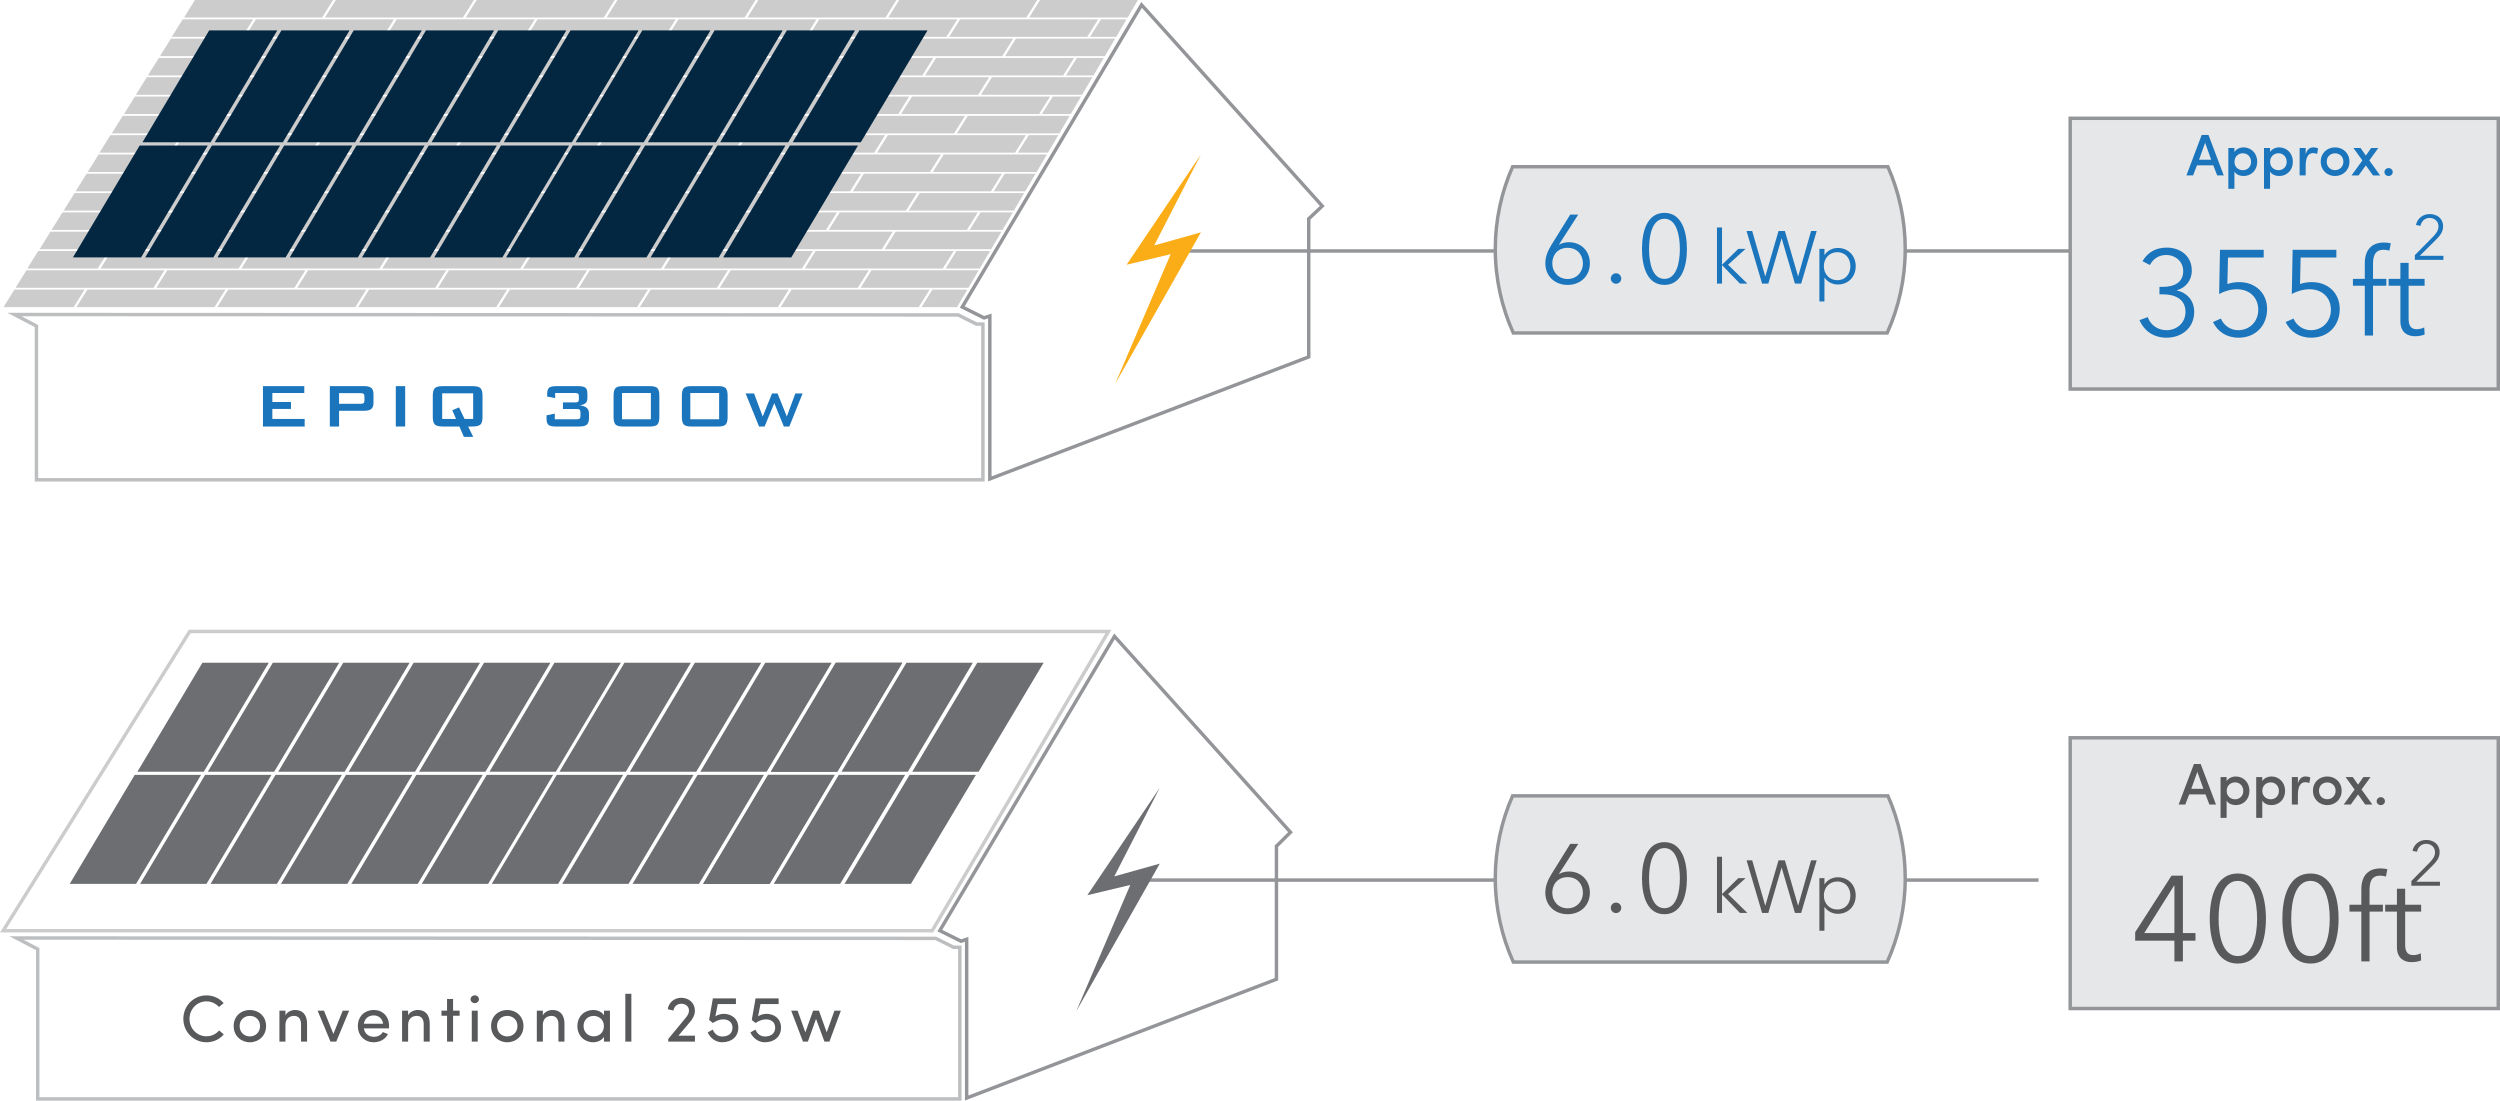 <!-- Generator: Adobe Illustrator 21.1.0, SVG Export Plug-In  -->
<svg version="1.1"
	 xmlns="http://www.w3.org/2000/svg" xmlns:xlink="http://www.w3.org/1999/xlink" xmlns:a="http://ns.adobe.com/AdobeSVGViewerExtensions/3.0/"
	 x="0px" y="0px" width="722.704px" height="318.188px" viewBox="0 0 722.704 318.188"
	 style="enable-background:new 0 0 722.704 318.188;" xml:space="preserve">
<style type="text/css">
	.st0{fill:#E6E7E8;stroke:#939598;stroke-miterlimit:10;}
	.st1{fill:#CCCCCC;}
	.st2{fill:#BCBEC0;}
	.st3{fill:#939598;}
	.st4{fill:#032741;}
	.st5{fill:#6D6E71;}
	.st6{fill:none;stroke:#CCCCCC;stroke-miterlimit:10;}
	.st7{fill:#1B75BC;}
	.st8{fill:#FBAD18;}
	.st9{fill:#58595B;}
</style>
<defs>
</defs>
<line class="st0" x1="339.346" y1="72.553" x2="598.454" y2="72.553"/>
<path class="st0" d="M432.26,72.002c0,8.64,1.874,16.845,5.212,24.254h108.082c3.338-7.409,5.212-15.614,5.212-24.254
	c0-8.461-1.795-16.507-5.005-23.795H437.265C434.055,55.495,432.26,63.541,432.26,72.002z"/>
<g>
	<g>
		<g>
			<polygon class="st1" points="150.67,44.648 147.507,49.721 187.425,49.721 190.588,44.648 			"/>
		</g>
		<g>
			<polygon class="st1" points="191.385,44.648 188.222,49.721 228.14,49.721 231.304,44.648 			"/>
		</g>
		<g>
			<polygon class="st1" points="105.994,49.721 109.158,44.648 69.24,44.648 66.076,49.721 			"/>
		</g>
		<g>
			<polygon class="st1" points="146.709,49.721 149.873,44.648 109.955,44.648 106.791,49.721 			"/>
		</g>
		<g>
			<polygon class="st1" points="272.816,44.648 269.653,49.721 299.662,49.721 302.651,44.648 			"/>
		</g>
		<g>
			<polygon class="st1" points="232.101,44.648 228.937,49.721 268.855,49.721 272.019,44.648 			"/>
		</g>
		<g>
			<polygon class="st1" points="68.442,44.648 28.524,44.648 25.361,49.721 65.279,49.721 			"/>
		</g>
		<g>
			<polygon class="st1" points="139.749,60.883 142.913,55.81 102.994,55.81 99.831,60.883 			"/>
		</g>
		<g>
			<polygon class="st1" points="143.71,55.81 140.546,60.883 180.464,60.883 183.628,55.81 			"/>
		</g>
		<g>
			<polygon class="st1" points="61.482,55.81 21.564,55.81 18.4,60.883 58.318,60.883 			"/>
		</g>
		<g>
			<polygon class="st1" points="99.034,60.883 102.197,55.81 62.279,55.81 59.116,60.883 			"/>
		</g>
		<g>
			<polygon class="st1" points="225.14,55.81 221.977,60.883 261.895,60.883 265.059,55.81 			"/>
		</g>
		<g>
			<polygon class="st1" points="184.425,55.81 181.261,60.883 221.18,60.883 224.343,55.81 			"/>
		</g>
		<g>
			<polygon class="st1" points="265.856,55.81 262.692,60.883 293.086,60.883 296.075,55.81 			"/>
		</g>
		<g>
			<polygon class="st1" points="92.073,72.045 95.237,66.972 55.319,66.972 52.155,72.045 			"/>
		</g>
		<g>
			<polygon class="st1" points="132.789,72.045 135.952,66.972 96.034,66.972 92.87,72.045 			"/>
		</g>
		<g>
			<polygon class="st1" points="173.504,72.045 176.667,66.972 136.749,66.972 133.586,72.045 			"/>
		</g>
		<g>
			<polygon class="st1" points="54.522,66.972 14.604,66.972 11.44,72.045 51.358,72.045 			"/>
		</g>
		<g>
			<polygon class="st1" points="218.18,66.972 215.016,72.045 254.935,72.045 258.098,66.972 			"/>
		</g>
		<g>
			<polygon class="st1" points="177.465,66.972 174.301,72.045 214.219,72.045 217.383,66.972 			"/>
		</g>
		<g>
			<polygon class="st1" points="258.895,66.972 255.732,72.045 286.511,72.045 289.499,66.972 			"/>
		</g>
		<g>
			<polygon class="st1" points="47.561,78.134 7.643,78.134 4.48,83.207 44.398,83.207 			"/>
		</g>
		<g>
			<polygon class="st1" points="169.707,78.134 129.789,78.134 126.626,83.207 166.544,83.207 			"/>
		</g>
		<g>
			<polygon class="st1" points="251.138,78.134 211.22,78.134 208.056,83.207 247.974,83.207 			"/>
		</g>
		<g>
			<polygon class="st1" points="210.423,78.134 170.504,78.134 167.341,83.207 207.259,83.207 			"/>
		</g>
		<g>
			<polygon class="st1" points="251.935,78.134 248.772,83.207 279.935,83.207 282.924,78.134 			"/>
		</g>
		<g>
			<polygon class="st1" points="128.992,78.134 89.074,78.134 85.91,83.207 125.828,83.207 			"/>
		</g>
		<g>
			<polygon class="st1" points="85.113,83.207 88.277,78.134 48.359,78.134 45.195,83.207 			"/>
		</g>
		<g>
			<polygon class="st1" points="157.63,33.486 154.467,38.559 194.385,38.559 197.548,33.486 			"/>
		</g>
		<g>
			<polygon class="st1" points="112.954,38.559 116.118,33.486 76.2,33.486 73.036,38.559 			"/>
		</g>
		<g>
			<polygon class="st1" points="279.776,33.486 276.613,38.559 306.238,38.559 309.226,33.486 			"/>
		</g>
		<g>
			<polygon class="st1" points="75.403,33.486 35.484,33.486 32.321,38.559 72.239,38.559 			"/>
		</g>
		<g>
			<polygon class="st1" points="153.67,38.559 156.833,33.486 116.915,33.486 113.752,38.559 			"/>
		</g>
		<g>
			<polygon class="st1" points="198.346,33.486 195.182,38.559 235.1,38.559 238.264,33.486 			"/>
		</g>
		<g>
			<polygon class="st1" points="239.061,33.486 235.897,38.559 275.816,38.559 278.979,33.486 			"/>
		</g>
		<g>
			<polygon class="st1" points="127.672,16.235 167.59,16.235 170.754,11.162 130.836,11.162 			"/>
		</g>
		<g>
			<polygon class="st1" points="171.551,11.162 168.388,16.235 208.306,16.235 211.469,11.162 			"/>
		</g>
		<g>
			<polygon class="st1" points="293.697,11.162 290.534,16.235 319.389,16.235 322.378,11.162 			"/>
		</g>
		<g>
			<polygon class="st1" points="126.875,16.235 130.039,11.162 90.121,11.162 86.957,16.235 			"/>
		</g>
		<g>
			<polygon class="st1" points="89.323,11.162 49.405,11.162 46.242,16.235 86.16,16.235 			"/>
		</g>
		<g>
			<polygon class="st1" points="212.266,11.162 209.103,16.235 249.021,16.235 252.185,11.162 			"/>
		</g>
		<g>
			<polygon class="st1" points="252.982,11.162 249.818,16.235 289.736,16.235 292.9,11.162 			"/>
		</g>
		<g>
			<polygon class="st1" points="255.981,5.073 259.145,0 219.227,0 216.063,5.073 			"/>
		</g>
		<g>
			<polygon class="st1" points="133.835,5.073 136.999,0 97.081,0 93.917,5.073 			"/>
		</g>
		<g>
			<polygon class="st1" points="296.697,5.073 299.86,0 259.942,0 256.778,5.073 			"/>
		</g>
		<g>
			<polygon class="st1" points="174.551,5.073 177.714,0 137.796,0 134.632,5.073 			"/>
		</g>
		<g>
			<polygon class="st1" points="300.657,0 297.494,5.073 325.964,5.073 328.953,0 			"/>
		</g>
		<g>
			<polygon class="st1" points="215.266,5.073 218.429,0 178.511,0 175.348,5.073 			"/>
		</g>
		<g>
			<polygon class="st1" points="96.284,0 56.365,0 53.202,5.073 93.12,5.073 			"/>
		</g>
		<g>
			<polygon class="st1" points="164.591,22.324 161.427,27.397 201.345,27.397 204.509,22.324 			"/>
		</g>
		<g>
			<polygon class="st1" points="246.021,22.324 242.858,27.397 282.776,27.397 285.94,22.324 			"/>
		</g>
		<g>
			<polygon class="st1" points="205.306,22.324 202.142,27.397 242.061,27.397 245.224,22.324 			"/>
		</g>
		<g>
			<polygon class="st1" points="286.737,22.324 283.573,27.397 312.813,27.397 315.802,22.324 			"/>
		</g>
		<g>
			<polygon class="st1" points="119.915,27.397 123.078,22.324 83.16,22.324 79.997,27.397 			"/>
		</g>
		<g>
			<polygon class="st1" points="82.363,22.324 42.445,22.324 39.281,27.397 79.199,27.397 			"/>
		</g>
		<g>
			<polygon class="st1" points="160.63,27.397 163.794,22.324 123.875,22.324 120.712,27.397 			"/>
		</g>
		<g>
			<polygon class="st1" points="289.47,50.485 289.63,50.229 249.712,50.229 249.552,50.485 246.548,55.302 286.467,55.302 			"/>
		</g>
		<g>
			<polygon class="st1" points="248.755,50.485 248.915,50.229 208.997,50.229 208.837,50.485 205.833,55.302 245.751,55.302 			"/>
		</g>
		<g>
			<polygon class="st1" points="86.691,50.485 83.687,55.302 123.605,55.302 126.609,50.485 126.769,50.229 86.851,50.229 			"/>
		</g>
		<g>
			<polygon class="st1" points="45.338,50.229 25.025,50.229 21.862,55.302 42.175,55.302 			"/>
		</g>
		<g>
			<polygon class="st1" points="290.427,50.229 290.268,50.485 287.264,55.302 296.374,55.302 299.363,50.229 			"/>
		</g>
		<g>
			<polygon class="st1" points="45.976,50.485 42.972,55.302 82.89,55.302 85.894,50.485 86.054,50.229 46.135,50.229 			"/>
		</g>
		<g>
			<polygon class="st1" points="208.04,50.485 208.199,50.229 168.281,50.229 168.122,50.485 165.118,55.302 205.036,55.302 			"/>
		</g>
		<g>
			<polygon class="st1" points="167.484,50.229 127.566,50.229 127.406,50.485 124.402,55.302 164.321,55.302 167.324,50.485 			"/>
		</g>
		<g>
			<polygon class="st1" points="160.524,61.391 120.606,61.391 120.446,61.647 117.442,66.464 157.36,66.464 160.364,61.647 			"/>
		</g>
		<g>
			<polygon class="st1" points="39.015,61.647 36.012,66.464 75.93,66.464 78.933,61.647 79.093,61.391 39.175,61.391 			"/>
		</g>
		<g>
			<polygon class="st1" points="241.795,61.647 241.954,61.391 202.036,61.391 201.876,61.647 198.873,66.464 238.791,66.464 			"/>
		</g>
		<g>
			<polygon class="st1" points="283.467,61.391 283.307,61.647 280.303,66.464 289.798,66.464 292.787,61.391 			"/>
		</g>
		<g>
			<polygon class="st1" points="282.51,61.647 282.67,61.391 242.752,61.391 242.592,61.647 239.588,66.464 279.506,66.464 			"/>
		</g>
		<g>
			<polygon class="st1" points="38.378,61.391 18.068,61.391 14.904,66.464 35.214,66.464 			"/>
		</g>
		<g>
			<polygon class="st1" points="79.731,61.647 76.727,66.464 116.645,66.464 119.649,61.647 119.809,61.391 79.891,61.391 			"/>
		</g>
		<g>
			<polygon class="st1" points="201.079,61.647 201.239,61.391 161.321,61.391 161.161,61.647 158.158,66.464 198.076,66.464 			"/>
		</g>
		<g>
			<polygon class="st1" points="269.546,83.715 269.386,83.971 266.383,88.788 276.647,88.788 279.636,83.715 			"/>
		</g>
		<g>
			<polygon class="st1" points="65.173,83.715 25.254,83.715 25.095,83.971 22.091,88.788 62.009,88.788 65.013,83.971 			"/>
		</g>
		<g>
			<polygon class="st1" points="4.172,83.715 1.009,88.788 21.294,88.788 24.457,83.715 			"/>
		</g>
		<g>
			<polygon class="st1" points="187.318,83.715 147.4,83.715 147.241,83.971 144.237,88.788 184.155,88.788 187.159,83.971 			"/>
		</g>
		<g>
			<polygon class="st1" points="105.888,83.715 65.97,83.715 65.81,83.971 62.806,88.788 102.724,88.788 105.728,83.971 			"/>
		</g>
		<g>
			<polygon class="st1" points="146.603,83.715 106.685,83.715 106.525,83.971 103.521,88.788 143.44,88.788 146.443,83.971 			"/>
		</g>
		<g>
			<polygon class="st1" points="228.034,83.715 188.116,83.715 187.956,83.971 184.952,88.788 224.87,88.788 227.874,83.971 			"/>
		</g>
		<g>
			<polygon class="st1" points="268.749,83.715 228.831,83.715 228.671,83.971 225.667,88.788 265.586,88.788 268.589,83.971 			"/>
		</g>
		<g>
			<polygon class="st1" points="275.55,72.809 275.71,72.553 235.791,72.553 235.631,72.809 232.628,77.626 272.546,77.626 			"/>
		</g>
		<g>
			<polygon class="st1" points="153.404,72.809 153.564,72.553 113.645,72.553 113.485,72.809 110.482,77.626 150.4,77.626 			"/>
		</g>
		<g>
			<polygon class="st1" points="234.834,72.809 234.994,72.553 195.076,72.553 194.916,72.809 191.912,77.626 231.831,77.626 			"/>
		</g>
		<g>
			<polygon class="st1" points="276.507,72.553 276.347,72.809 273.343,77.626 283.223,77.626 286.212,72.553 			"/>
		</g>
		<g>
			<polygon class="st1" points="31.418,72.553 11.053,72.553 7.889,77.626 28.254,77.626 			"/>
		</g>
		<g>
			<polygon class="st1" points="194.119,72.809 194.279,72.553 154.361,72.553 154.201,72.809 151.197,77.626 191.115,77.626 			"/>
		</g>
		<g>
			<polygon class="st1" points="32.055,72.809 29.051,77.626 68.969,77.626 71.973,72.809 72.133,72.553 32.215,72.553 			"/>
		</g>
		<g>
			<polygon class="st1" points="72.77,72.809 69.767,77.626 109.685,77.626 112.688,72.809 112.848,72.553 72.93,72.553 			"/>
		</g>
		<g>
			<polygon class="st1" points="317.312,5.837 317.472,5.581 277.553,5.581 277.393,5.837 274.39,10.654 314.308,10.654 			"/>
		</g>
		<g>
			<polygon class="st1" points="114.532,5.837 111.529,10.654 151.447,10.654 154.45,5.837 154.61,5.581 114.692,5.581 			"/>
		</g>
		<g>
			<polygon class="st1" points="276.596,5.837 276.756,5.581 236.838,5.581 236.678,5.837 233.674,10.654 273.593,10.654 			"/>
		</g>
		<g>
			<polygon class="st1" points="155.247,5.837 152.244,10.654 192.162,10.654 195.166,5.837 195.326,5.581 155.407,5.581 			"/>
		</g>
		<g>
			<polygon class="st1" points="73.817,5.837 70.813,10.654 110.731,10.654 113.735,5.837 113.895,5.581 73.977,5.581 			"/>
		</g>
		<g>
			<polygon class="st1" points="73.18,5.581 52.813,5.581 49.649,10.654 70.016,10.654 			"/>
		</g>
		<g>
			<polygon class="st1" points="195.963,5.837 192.959,10.654 232.877,10.654 235.881,5.837 236.041,5.581 196.123,5.581 			"/>
		</g>
		<g>
			<polygon class="st1" points="318.269,5.581 318.109,5.837 315.105,10.654 322.677,10.654 325.665,5.581 			"/>
		</g>
		<g>
			<polygon class="st1" points="52.936,39.323 49.932,44.14 89.85,44.14 92.854,39.323 93.014,39.067 53.096,39.067 			"/>
		</g>
		<g>
			<polygon class="st1" points="93.651,39.323 90.648,44.14 130.566,44.14 133.569,39.323 133.729,39.067 93.811,39.067 			"/>
		</g>
		<g>
			<polygon class="st1" points="52.299,39.067 31.917,39.067 28.753,44.14 49.135,44.14 			"/>
		</g>
		<g>
			<polygon class="st1" points="296.431,39.323 296.591,39.067 256.672,39.067 256.512,39.323 253.509,44.14 293.427,44.14 			"/>
		</g>
		<g>
			<polygon class="st1" points="215,39.323 215.16,39.067 175.242,39.067 175.082,39.323 172.078,44.14 211.996,44.14 			"/>
		</g>
		<g>
			<polygon class="st1" points="174.445,39.067 134.526,39.067 134.366,39.323 131.363,44.14 171.281,44.14 174.285,39.323 			"/>
		</g>
		<g>
			<polygon class="st1" points="255.715,39.323 255.875,39.067 215.957,39.067 215.797,39.323 212.793,44.14 252.712,44.14 			"/>
		</g>
		<g>
			<polygon class="st1" points="297.388,39.067 297.228,39.323 294.224,44.14 302.95,44.14 305.938,39.067 			"/>
		</g>
		<g>
			<polygon class="st1" points="311.308,16.743 311.148,16.999 308.145,21.816 316.101,21.816 319.09,16.743 			"/>
		</g>
		<g>
			<polygon class="st1" points="269.636,16.999 269.796,16.743 229.878,16.743 229.718,16.999 226.714,21.816 266.632,21.816 			"/>
		</g>
		<g>
			<polygon class="st1" points="188.365,16.743 148.447,16.743 148.287,16.999 145.283,21.816 185.202,21.816 188.205,16.999 			"/>
		</g>
		<g>
			<polygon class="st1" points="310.351,16.999 310.511,16.743 270.593,16.743 270.433,16.999 267.429,21.816 307.348,21.816 			"/>
		</g>
		<g>
			<polygon class="st1" points="66.857,16.999 63.853,21.816 103.771,21.816 106.775,16.999 106.935,16.743 67.016,16.743 			"/>
		</g>
		<g>
			<polygon class="st1" points="107.572,16.999 104.568,21.816 144.486,21.816 147.49,16.999 147.65,16.743 107.732,16.743 			"/>
		</g>
		<g>
			<polygon class="st1" points="228.921,16.999 229.08,16.743 189.162,16.743 189.003,16.999 185.999,21.816 225.917,21.816 			"/>
		</g>
		<g>
			<polygon class="st1" points="66.219,16.743 45.912,16.743 42.749,21.816 63.056,21.816 			"/>
		</g>
		<g>
			<polygon class="st1" points="303.391,28.161 303.551,27.905 263.633,27.905 263.473,28.161 260.469,32.978 300.387,32.978 			"/>
		</g>
		<g>
			<polygon class="st1" points="181.405,27.905 141.487,27.905 141.327,28.161 138.323,32.978 178.241,32.978 181.245,28.161 			"/>
		</g>
		<g>
			<polygon class="st1" points="304.348,27.905 304.188,28.161 301.185,32.978 309.525,32.978 312.514,27.905 			"/>
		</g>
		<g>
			<polygon class="st1" points="100.612,28.161 97.608,32.978 137.526,32.978 140.53,28.161 140.69,27.905 100.771,27.905 			"/>
		</g>
		<g>
			<polygon class="st1" points="59.259,27.905 39.001,27.905 35.837,32.978 56.095,32.978 			"/>
		</g>
		<g>
			<polygon class="st1" points="221.96,28.161 222.12,27.905 182.202,27.905 182.042,28.161 179.039,32.978 218.957,32.978 			"/>
		</g>
		<g>
			<polygon class="st1" points="262.676,28.161 262.836,27.905 222.917,27.905 222.757,28.161 219.754,32.978 259.672,32.978 			"/>
		</g>
		<g>
			<polygon class="st1" points="59.896,28.161 56.893,32.978 96.811,32.978 99.814,28.161 99.974,27.905 60.056,27.905 			"/>
		</g>
	</g>
	<g>
		<path class="st2" d="M6.211,91.423l270.656,0.116l5.091,2.539l0.211,0.105l0.236,0l1.238-0.002v44.024H11.032v-43.66V93.94
			l-0.537-0.28L6.211,91.423 M2.131,90.422l7.901,4.124v44.66h274.612V93.181l-2.239,0.003l-5.302-2.644L2.131,90.422L2.131,90.422z
			"/>
	</g>
	<g>
		<path class="st3" d="M330.093,2.263l51.453,57.267l-3.403,3.207l-0.314,0.296v0.432v39.366l-91.186,34.879V92.034v-1.388
			l-1.316,0.439l-0.812,0.271l-5.642-2.812L330.093,2.263 M329.928,0.583l-52.464,88.376l6.975,3.477l1.204-0.402v47.128
			l93.186-35.644V63.464l4.113-3.877L329.928,0.583L329.928,0.583z"/>
	</g>
	<polygon class="st4" points="80.153,8.793 60.464,8.793 41.178,41.131 60.867,41.131 	"/>
	<polygon class="st4" points="101.043,8.793 81.354,8.793 62.068,41.131 81.757,41.131 	"/>
	<polygon class="st4" points="121.933,8.793 102.244,8.793 82.958,41.131 102.647,41.131 	"/>
	<polygon class="st4" points="142.823,8.793 123.134,8.793 103.848,41.131 123.537,41.131 	"/>
	<polygon class="st4" points="163.713,8.793 144.025,8.793 124.738,41.131 144.427,41.131 	"/>
	<polygon class="st4" points="184.603,8.793 164.915,8.793 145.628,41.131 165.317,41.131 	"/>
	<polygon class="st4" points="205.371,8.793 185.682,8.793 166.396,41.131 186.084,41.131 	"/>
	<polygon class="st4" points="226.261,8.793 206.572,8.793 187.286,41.131 206.974,41.131 	"/>
	<polygon class="st4" points="247.151,8.793 227.462,8.793 208.176,41.131 227.864,41.131 	"/>
	<polygon class="st4" points="60.061,42.077 40.373,42.077 21.086,74.414 40.775,74.414 	"/>
	<polygon class="st4" points="80.951,42.077 61.263,42.077 41.976,74.414 61.665,74.414 	"/>
	<polygon class="st4" points="101.841,42.077 82.153,42.077 62.866,74.414 82.555,74.414 	"/>
	<polygon class="st4" points="122.732,42.077 103.043,42.077 83.756,74.414 103.445,74.414 	"/>
	<polygon class="st4" points="143.622,42.077 123.933,42.077 104.647,74.414 124.335,74.414 	"/>
	<polygon class="st4" points="164.512,42.077 144.823,42.077 125.537,74.414 145.225,74.414 	"/>
	<polygon class="st4" points="185.279,42.077 165.59,42.077 146.304,74.414 165.993,74.414 	"/>
	<polygon class="st4" points="206.169,42.077 186.48,42.077 167.194,74.414 186.883,74.414 	"/>
	<polygon class="st4" points="227.059,42.077 207.37,42.077 188.084,74.414 207.773,74.414 	"/>
	<polygon class="st4" points="268.122,8.793 248.433,8.793 229.146,41.131 248.835,41.131 	"/>
	<polygon class="st4" points="248.03,42.077 228.341,42.077 209.055,74.414 228.743,74.414 	"/>
</g>
<g>
	<g>
		<path class="st2" d="M6.783,271.656l263.605,0.113l4.955,2.472l0.211,0.105l0.236,0l1.18-0.002v42.844H11.402v-42.515v-0.606
			l-0.537-0.28L6.783,271.656 M2.704,270.654l7.698,4.019v43.515h267.57v-44.846l-2.182,0.003l-5.166-2.577L2.704,270.654
			L2.704,270.654z"/>
	</g>
	<g>
		<path class="st3" d="M322.26,184.799l50.109,55.771l-3.574,3.536l-0.297,0.293v0.417v37.91l-88.553,33.962v-44.465v-1.388
			l-1.316,0.439l-0.781,0.26l-5.463-2.723L322.26,184.799 M322.095,183.119l-51.119,86.11l6.796,3.388l1.173-0.391v45.92
			l90.553-34.729v-38.598l4.251-4.207L322.095,183.119L322.095,183.119z"/>
	</g>
	<g>
		<polygon class="st5" points="77.7,191.579 58.516,191.579 39.724,223.088 58.908,223.088 		"/>
		<polygon class="st5" points="98.054,191.579 78.871,191.579 60.079,223.088 79.263,223.088 		"/>
		<polygon class="st5" points="118.409,191.579 99.225,191.579 80.433,223.088 99.617,223.088 		"/>
		<polygon class="st5" points="138.763,191.579 119.579,191.579 100.788,223.088 119.971,223.088 		"/>
		<polygon class="st5" points="159.118,191.579 139.934,191.579 121.142,223.088 140.326,223.088 		"/>
		<polygon class="st5" points="179.472,191.579 160.288,191.579 141.496,223.088 160.68,223.088 		"/>
		<polygon class="st5" points="199.707,191.579 180.523,191.579 161.731,223.088 180.915,223.088 		"/>
		<polygon class="st5" points="220.061,191.579 200.877,191.579 182.085,223.088 201.269,223.088 		"/>
		<polygon class="st5" points="240.416,191.579 221.232,191.579 202.44,223.088 221.624,223.088 		"/>
		<polygon class="st5" points="260.77,191.579 241.586,191.579 222.794,223.088 241.978,223.088 		"/>
		<polygon class="st5" points="58.123,224.009 38.94,224.009 20.148,255.518 39.332,255.518 		"/>
		<polygon class="st5" points="78.478,224.009 59.294,224.009 40.502,255.518 59.686,255.518 		"/>
		<polygon class="st5" points="98.832,224.009 79.648,224.009 60.857,255.518 80.041,255.518 		"/>
		<polygon class="st5" points="119.187,224.009 100.003,224.009 81.211,255.518 100.395,255.518 		"/>
		<polygon class="st5" points="139.541,224.009 120.357,224.009 101.565,255.518 120.749,255.518 		"/>
		<polygon class="st5" points="159.895,224.009 140.712,224.009 121.92,255.518 141.104,255.518 		"/>
		<polygon class="st5" points="180.13,224.009 160.946,224.009 142.155,255.518 161.338,255.518 		"/>
		<polygon class="st5" points="200.485,224.009 181.301,224.009 162.509,255.518 181.693,255.518 		"/>
		<polygon class="st5" points="220.839,224.009 201.655,224.009 182.863,255.518 202.047,255.518 		"/>
		<polygon class="st5" points="241.193,224.009 222.01,224.009 203.218,255.518 222.402,255.518 		"/>
		<polygon class="st5" points="260.877,191.579 241.693,191.579 222.901,223.088 242.085,223.088 		"/>
		<polygon class="st5" points="281.231,191.579 262.048,191.579 243.256,223.088 262.44,223.088 		"/>
		<polygon class="st5" points="241.301,224.009 222.117,224.009 203.325,255.518 222.509,255.518 		"/>
		<polygon class="st5" points="261.655,224.009 242.471,224.009 223.679,255.518 242.863,255.518 		"/>
		<polygon class="st5" points="301.693,191.579 282.509,191.579 263.717,223.088 282.901,223.088 		"/>
		<polygon class="st5" points="282.117,224.009 262.933,224.009 244.141,255.518 263.325,255.518 		"/>
	</g>
	<polygon class="st6" points="0.901,269.063 269.471,269.063 320.436,182.551 54.838,182.551 	"/>
</g>
<g>
	<path class="st7" d="M497.807,76.469h0.064l4.639-4.532h2.105l-5.068,4.596l5.583,5.455h-2.147l-5.112-5.283h-0.064v5.283h-1.46
		V65.752h1.46V76.469z"/>
	<path class="st7" d="M510.289,79.862h0.043l3.801-13.079h1.847l3.801,13.079h0.043l3.716-13.079h1.632l-4.488,15.205h-1.804
		l-3.822-13.057h-0.043l-3.823,13.057h-1.804l-4.489-15.205h1.632L510.289,79.862z"/>
	<path class="st7" d="M527.413,87.142h-1.46V71.937h1.46v1.74h0.065c0.837-1.31,2.341-1.997,3.78-1.997
		c3.135,0,5.197,2.32,5.197,5.283s-2.062,5.283-5.197,5.283c-1.439,0-2.943-0.709-3.78-1.954h-0.065V87.142z M531.107,72.903
		c-2.255,0-3.865,1.761-3.865,4.059c0,2.297,1.611,4.037,3.865,4.037c2.427,0,3.801-1.804,3.801-4.037
		S533.534,72.903,531.107,72.903z"/>
</g>
<polygon class="st8" points="347.165,44.648 325.665,76.529 338.415,73.484 322.378,110.964 347.165,67.162 333.665,70.948 "/>
<rect x="598.454" y="34.194" class="st0" width="123.75" height="78.27"/>
<rect x="598.454" y="213.28" class="st0" width="123.75" height="78.27"/>
<g>
	<path class="st7" d="M639.824,47.79h-4.726l-1.122,2.924h-1.921l4.419-11.712h1.955l4.419,11.712h-1.904L639.824,47.79z
		 M635.711,46.176h3.501l-1.751-4.913L635.711,46.176z"/>
	<path class="st7" d="M645.928,43.949c0.493-0.85,1.581-1.343,2.652-1.343c2.142,0,3.943,1.649,3.943,4.147
		c0,2.533-1.802,4.131-3.943,4.131c-1.071,0-2.159-0.425-2.652-1.309v4.997h-1.751V42.776h1.751V43.949z M648.359,49.201
		c1.326,0,2.38-0.952,2.38-2.414c0-1.479-1.054-2.481-2.38-2.481c-1.292,0-2.414,0.935-2.414,2.481
		C645.945,48.352,647.152,49.201,648.359,49.201z"/>
	<path class="st7" d="M656.23,43.949c0.493-0.85,1.581-1.343,2.652-1.343c2.142,0,3.943,1.649,3.943,4.147
		c0,2.533-1.802,4.131-3.943,4.131c-1.071,0-2.159-0.425-2.652-1.309v4.997h-1.751V42.776h1.751V43.949z M658.66,49.201
		c1.326,0,2.38-0.952,2.38-2.414c0-1.479-1.054-2.481-2.38-2.481c-1.292,0-2.414,0.935-2.414,2.481
		C656.247,48.352,657.454,49.201,658.66,49.201z"/>
	<path class="st7" d="M666.531,50.714h-1.751v-7.938h1.751v1.819c0.408-1.411,1.19-1.989,2.176-1.989
		c0.561,0,1.156,0.136,1.411,0.307l-0.289,1.614c-0.442-0.221-0.833-0.271-1.173-0.271c-1.496,0-2.125,1.495-2.125,3.604V50.714z"/>
	<path class="st7" d="M670.883,46.72c0-2.517,1.887-4.114,4.131-4.114c2.261,0,4.165,1.598,4.165,4.114
		c0,2.516-1.904,4.164-4.165,4.164C672.77,50.884,670.883,49.236,670.883,46.72z M677.428,46.72c0-1.462-1.088-2.397-2.414-2.397
		c-1.309,0-2.397,0.936-2.397,2.397c0,1.495,1.088,2.464,2.397,2.464C676.34,49.184,677.428,48.215,677.428,46.72z"/>
	<path class="st7" d="M680.318,42.776h2.074l1.53,2.193l1.53-2.193h2.074l-2.601,3.604l3.127,4.335h-2.057l-2.074-2.906
		l-2.108,2.906h-2.04l3.145-4.335L680.318,42.776z"/>
	<path class="st7" d="M690.484,48.589c0.663,0,1.207,0.493,1.207,1.156s-0.544,1.139-1.207,1.139c-0.646,0-1.19-0.476-1.19-1.139
		S689.838,48.589,690.484,48.589z"/>
</g>
<line class="st0" x1="330.203" y1="254.413" x2="589.311" y2="254.413"/>
<path class="st0" d="M432.26,253.863c0,8.64,1.874,16.845,5.212,24.254h108.082c3.338-7.409,5.212-15.614,5.212-24.254
	c0-8.461-1.795-16.507-5.005-23.795H437.265C434.055,237.356,432.26,245.401,432.26,253.863z"/>
<g>
	<path class="st9" d="M637.574,229.651h-4.726l-1.122,2.924h-1.921l4.419-11.712h1.955l4.419,11.712h-1.904L637.574,229.651z
		 M633.461,228.036h3.501l-1.751-4.913L633.461,228.036z"/>
	<path class="st9" d="M643.678,225.809c0.493-0.85,1.581-1.343,2.652-1.343c2.142,0,3.943,1.649,3.943,4.147
		c0,2.533-1.802,4.131-3.943,4.131c-1.071,0-2.159-0.425-2.652-1.309v4.997h-1.751v-11.797h1.751V225.809z M646.109,231.062
		c1.326,0,2.38-0.952,2.38-2.414c0-1.479-1.054-2.481-2.38-2.481c-1.292,0-2.414,0.935-2.414,2.481
		C643.695,230.212,644.902,231.062,646.109,231.062z"/>
	<path class="st9" d="M653.98,225.809c0.493-0.85,1.581-1.343,2.652-1.343c2.142,0,3.943,1.649,3.943,4.147
		c0,2.533-1.802,4.131-3.943,4.131c-1.071,0-2.159-0.425-2.652-1.309v4.997h-1.751v-11.797h1.751V225.809z M656.41,231.062
		c1.326,0,2.38-0.952,2.38-2.414c0-1.479-1.054-2.481-2.38-2.481c-1.292,0-2.414,0.935-2.414,2.481
		C653.997,230.212,655.204,231.062,656.41,231.062z"/>
	<path class="st9" d="M664.281,232.574h-1.751v-7.938h1.751v1.819c0.408-1.411,1.19-1.989,2.176-1.989
		c0.561,0,1.156,0.136,1.411,0.307l-0.289,1.614c-0.442-0.221-0.833-0.271-1.173-0.271c-1.496,0-2.125,1.495-2.125,3.604V232.574z"
		/>
	<path class="st9" d="M668.633,228.58c0-2.517,1.887-4.114,4.131-4.114c2.261,0,4.165,1.598,4.165,4.114
		c0,2.516-1.904,4.164-4.165,4.164C670.52,232.744,668.633,231.096,668.633,228.58z M675.178,228.58
		c0-1.462-1.088-2.397-2.414-2.397c-1.309,0-2.397,0.936-2.397,2.397c0,1.495,1.088,2.464,2.397,2.464
		C674.09,231.044,675.178,230.075,675.178,228.58z"/>
	<path class="st9" d="M678.068,224.636h2.074l1.53,2.193l1.53-2.193h2.074l-2.601,3.604l3.127,4.335h-2.057l-2.074-2.906
		l-2.108,2.906h-2.04l3.145-4.335L678.068,224.636z"/>
	<path class="st9" d="M688.234,230.449c0.663,0,1.207,0.493,1.207,1.156s-0.544,1.139-1.207,1.139c-0.646,0-1.19-0.476-1.19-1.139
		S687.588,230.449,688.234,230.449z"/>
</g>
<polygon class="st5" points="335.272,227.723 314.323,258.786 326.746,255.819 311.12,292.338 335.272,249.659 322.118,253.348 "/>
<g>
	<path class="st7" d="M706.346,75.123h-8.263v-1.367l5.289-5.345c0.784-0.802,1.55-1.769,1.55-2.954
		c0-1.496-1.167-2.462-2.554-2.462c-1.386,0-2.389,0.966-2.663,2.298l-1.295-0.256c0.365-1.823,1.933-3.155,3.958-3.155
		c2.079,0,3.885,1.204,3.885,3.556c0,1.66-0.967,2.773-2.097,3.903l-4.651,4.615h6.84V75.123z"/>
	<g>
		<path class="st7" d="M624.259,82.919h1.085c3.186,0,5.776-1.261,5.776-4.551c0-2.766-2.24-4.655-4.9-4.655
			c-2.065,0-3.746,1.015-4.726,2.905l-2.135-1.12c1.54-2.66,3.99-3.921,7-3.921c3.886,0,7.246,2.346,7.246,6.651
			c0,2.905-1.855,5.005-4.306,5.67v0.07c2.835,0.595,5.005,2.835,5.005,6.161c0,4.726-3.675,7.49-7.98,7.49
			c-3.605,0-6.441-1.82-7.841-5.075l2.38-0.875c0.84,2.345,2.94,3.78,5.461,3.78c2.835,0,5.46-1.995,5.46-5.32
			c0-3.746-3.186-5.041-6.441-5.041h-1.085V82.919z"/>
		<path class="st7" d="M654.395,74.449h-10.326l-0.175,7.665c1.05-0.385,2.311-0.56,3.431-0.56c4.655,0,8.051,3.15,8.051,7.771
			c0,4.796-3.325,8.296-8.226,8.296c-3.57,0-6.056-1.785-7.42-4.516l2.275-1.015c0.875,2.03,2.835,3.36,5.005,3.36
			c3.36,0,5.811-2.521,5.811-5.881c0-3.675-2.625-5.95-6.161-5.95c-1.785,0-3.57,0.524-5.146,1.365l0.245-12.776h12.637V74.449z"/>
		<path class="st7" d="M675.394,74.449h-10.326l-0.175,7.665c1.05-0.385,2.311-0.56,3.431-0.56c4.655,0,8.051,3.15,8.051,7.771
			c0,4.796-3.326,8.296-8.226,8.296c-3.57,0-6.056-1.785-7.421-4.516l2.275-1.015c0.875,2.03,2.835,3.36,5.006,3.36
			c3.36,0,5.811-2.521,5.811-5.881c0-3.675-2.625-5.95-6.161-5.95c-1.785,0-3.571,0.524-5.146,1.365l0.245-12.776h12.637V74.449z"/>
		<path class="st7" d="M689.848,82.604h-3.851v14.387h-2.38V82.604h-3.431v-1.995h3.431v-4.48c0-3.71,1.82-6.021,5.565-6.021
			c0.595,0,1.365,0.07,1.96,0.245l-0.42,2.101c-0.49-0.141-1.015-0.245-1.645-0.245c-2.555,0-3.081,1.819-3.081,4.2v4.2h3.851
			V82.604z"/>
		<path class="st7" d="M700.908,82.604h-4.621v9.557c0,2.45,1.015,3.01,2.45,3.01c0.665,0,1.435-0.21,2.065-0.525l0.105,2.065
			c-0.84,0.315-1.715,0.49-2.8,0.49c-1.75,0-4.201-0.771-4.201-4.375V82.604h-3.395v-1.995h3.395v-4.62h2.38v4.62h4.621V82.604z"/>
	</g>
</g>
<g>
	<path class="st9" d="M705.346,256.054h-8.263v-1.367l5.289-5.345c0.784-0.802,1.55-1.769,1.55-2.954
		c0-1.496-1.167-2.462-2.554-2.462c-1.386,0-2.389,0.966-2.663,2.298l-1.295-0.256c0.365-1.823,1.933-3.155,3.958-3.155
		c2.079,0,3.885,1.204,3.885,3.556c0,1.66-0.967,2.773-2.097,3.903l-4.651,4.615h6.84V256.054z"/>
	<g>
		<path class="st9" d="M631.03,269.732h3.64v2.205h-3.64v5.985h-2.45v-5.985h-11.341v-2.45l10.501-16.347h3.291V269.732z
			 M628.58,255.975h-0.07l-8.646,13.757h8.716V255.975z"/>
		<path class="st9" d="M655.04,265.566c0,6.44-1.96,12.986-8.121,12.986c-6.23,0-8.121-6.546-8.121-12.986s1.89-13.057,8.121-13.057
			C653.079,252.509,655.04,259.125,655.04,265.566z M641.353,265.566c0,4.936,1.155,10.816,5.565,10.816
			c4.341,0,5.566-5.881,5.566-10.816s-1.225-10.921-5.566-10.921C642.508,254.645,641.353,260.63,641.353,265.566z"/>
		<path class="st9" d="M676.039,265.566c0,6.44-1.96,12.986-8.121,12.986c-6.23,0-8.121-6.546-8.121-12.986
			s1.89-13.057,8.121-13.057C674.079,252.509,676.039,259.125,676.039,265.566z M662.353,265.566c0,4.936,1.155,10.816,5.565,10.816
			c4.341,0,5.566-5.881,5.566-10.816s-1.225-10.921-5.566-10.921C663.508,254.645,662.353,260.63,662.353,265.566z"/>
		<path class="st9" d="M688.848,263.535h-3.851v14.387h-2.38v-14.387h-3.431v-1.995h3.431v-4.48c0-3.71,1.82-6.021,5.565-6.021
			c0.595,0,1.365,0.07,1.96,0.245l-0.42,2.101c-0.49-0.141-1.015-0.245-1.645-0.245c-2.555,0-3.081,1.819-3.081,4.2v4.2h3.851
			V263.535z"/>
		<path class="st9" d="M699.908,263.535h-4.621v9.557c0,2.45,1.015,3.01,2.45,3.01c0.665,0,1.435-0.21,2.065-0.525l0.105,2.065
			c-0.84,0.315-1.715,0.49-2.8,0.49c-1.75,0-4.201-0.771-4.201-4.375v-10.222h-3.395v-1.995h3.395v-4.62h2.38v4.62h4.621V263.535z"
			/>
	</g>
</g>
<g>
	<path class="st7" d="M76.017,123.297v-11.671h11.947v1.987h-9.23v2.606h5.388v1.987h-5.388v2.893h9.341v2.197H76.017z"/>
	<path class="st7" d="M95.348,123.297v-11.671h9.981c0.928,0,1.599,0.179,2.015,0.536c0.416,0.356,0.624,0.933,0.624,1.728v2.605
		c0,0.788-0.208,1.36-0.624,1.717c-0.416,0.357-1.087,0.536-2.015,0.536h-7.309v4.549H95.348z M104.126,113.647h-6.105v3.092h6.105
		c0.471,0,0.793-0.068,0.966-0.204s0.259-0.377,0.259-0.724v-1.247c0-0.339-0.086-0.576-0.259-0.713
		C104.92,113.715,104.597,113.647,104.126,113.647z"/>
	<path class="st7" d="M114.414,123.297v-11.671h2.716v11.671H114.414z"/>
	<path class="st7" d="M125.112,114.387c0-1.061,0.199-1.785,0.596-2.176c0.397-0.39,1.163-0.585,2.296-0.585h8.59
		c1.133,0,1.899,0.195,2.296,0.585c0.397,0.391,0.596,1.115,0.596,2.176v6.149c0,1.067-0.199,1.795-0.596,2.181
		c-0.397,0.387-1.163,0.58-2.296,0.58h-1.259l1.469,3.003h-2.694l-1.314-3.003h-4.792c-1.133,0-1.899-0.193-2.296-0.58
		c-0.397-0.386-0.596-1.113-0.596-2.181V114.387z M127.828,121.1h3.997l-1.082-2.528l1.965-0.795l1.579,3.323h2.495v-7.387h-8.954
		V121.1z"/>
	<path class="st7" d="M160.66,123.297c-1.053,0-1.761-0.162-2.125-0.485c-0.364-0.324-0.546-0.924-0.546-1.8v-0.95l2.396-0.497
		v1.635h6.293c0.449,0,0.749-0.07,0.9-0.21s0.226-0.42,0.226-0.839V119.3c0-0.427-0.077-0.712-0.231-0.855
		c-0.155-0.144-0.453-0.216-0.895-0.216h-3.942v-1.898h3.511c0.442,0,0.736-0.07,0.883-0.21c0.147-0.14,0.221-0.423,0.221-0.851
		v-0.585c0-0.435-0.074-0.722-0.221-0.861c-0.147-0.14-0.441-0.21-0.883-0.21h-5.764v1.458l-2.308-0.431v-0.729
		c0-0.876,0.18-1.476,0.541-1.8s1.067-0.486,2.12-0.486h6.315c1.053,0,1.759,0.162,2.12,0.486c0.36,0.324,0.541,0.924,0.541,1.8
		v1.06c0,0.685-0.166,1.192-0.497,1.523c-0.331,0.332-0.917,0.563-1.755,0.696c0.935,0.088,1.619,0.323,2.054,0.706
		c0.434,0.383,0.651,0.938,0.651,1.667v1.226c0,0.957-0.206,1.614-0.618,1.972c-0.413,0.356-1.148,0.535-2.208,0.535H160.66z"/>
	<path class="st7" d="M177.374,114.387c0-1.067,0.186-1.794,0.558-2.181s1.073-0.58,2.104-0.58h7.895
		c1.038,0,1.743,0.193,2.114,0.58s0.558,1.113,0.558,2.181v6.149c0,1.067-0.186,1.795-0.558,2.181
		c-0.372,0.387-1.077,0.58-2.114,0.58h-7.895c-1.031,0-1.732-0.193-2.104-0.58c-0.372-0.386-0.558-1.113-0.558-2.181V114.387z
		 M179.815,121.2h8.336v-7.586h-8.336V121.2z"/>
	<path class="st7" d="M197.113,114.387c0-1.067,0.186-1.794,0.558-2.181s1.073-0.58,2.104-0.58h7.895
		c1.038,0,1.743,0.193,2.114,0.58s0.558,1.113,0.558,2.181v6.149c0,1.067-0.186,1.795-0.558,2.181
		c-0.372,0.387-1.077,0.58-2.114,0.58h-7.895c-1.031,0-1.732-0.193-2.104-0.58c-0.372-0.386-0.558-1.113-0.558-2.181V114.387z
		 M199.554,121.2h8.336v-7.586h-8.336V121.2z"/>
	<path class="st7" d="M219.426,123.297l-3.887-9.562h2.44l2.506,6.669l2.694-6.669h1.601l2.672,6.669l2.462-6.669h2.109
		l-3.842,9.562h-1.59l-2.76-6.757l-2.804,6.757H219.426z"/>
</g>
<g>
	<path class="st9" d="M64.69,299.02c-1.169,1.399-2.952,2.28-5.002,2.28c-3.737,0-6.688-3.027-6.688-6.765
		c0-3.757,2.952-6.785,6.688-6.785c2.032,0,3.795,0.862,4.964,2.243l-1.341,1.111c-0.901-0.978-2.166-1.629-3.623-1.629
		c-2.76,0-4.906,2.261-4.906,5.06c0,2.798,2.146,5.04,4.906,5.04c1.476,0,2.779-0.651,3.661-1.687L64.69,299.02z"/>
	<path class="st9" d="M67.548,296.605c0-2.836,2.127-4.638,4.676-4.638c2.549,0,4.696,1.802,4.696,4.638
		c0,2.837-2.146,4.695-4.696,4.695C69.675,301.3,67.548,299.442,67.548,296.605z M75.176,296.605c0-1.802-1.342-2.932-2.952-2.932
		s-2.951,1.13-2.951,2.932c0,1.82,1.341,3.009,2.951,3.009S75.176,298.425,75.176,296.605z"/>
	<path class="st9" d="M82.518,301.109h-1.744v-8.95h1.744v1.342c0.537-1.073,1.82-1.533,2.798-1.533c2.223,0,3.45,1.456,3.45,3.967
		v5.175c-0.288,0-1.476,0-1.744,0v-5.06c0-1.495-0.748-2.376-1.974-2.376c-1.265,0-2.53,0.709-2.53,2.605V301.109z"/>
	<path class="st9" d="M93.654,292.158l2.722,6.728l2.702-6.728h1.859l-3.737,8.95h0.019h-1.687l-3.718-8.95H93.654z"/>
	<path class="st9" d="M112.457,297.295h-7.264c0.211,1.494,1.38,2.434,2.894,2.434c1.073,0,2.07-0.498,2.568-1.38
		c0.46,0.191,1.016,0.383,1.495,0.575c-0.767,1.571-2.396,2.376-4.121,2.376c-2.549,0-4.581-1.858-4.581-4.695
		c0-2.836,2.032-4.638,4.581-4.638s4.446,1.802,4.446,4.638C112.476,296.816,112.476,297.103,112.457,297.295z M110.751,295.934
		c-0.21-1.495-1.284-2.396-2.721-2.396c-1.476,0-2.625,0.9-2.836,2.396H110.751z"/>
	<path class="st9" d="M117.979,301.109h-1.744v-8.95h1.744v1.342c0.537-1.073,1.82-1.533,2.798-1.533c2.223,0,3.45,1.456,3.45,3.967
		v5.175c-0.288,0-1.476,0-1.744,0v-5.06c0-1.495-0.748-2.376-1.974-2.376c-1.265,0-2.53,0.709-2.53,2.605V301.109z"/>
	<path class="st9" d="M132.872,292.158v1.476h-1.897v7.475h-1.744v-7.475h-1.61v-1.476h1.61v-3.373h1.744v3.373H132.872z"/>
	<path class="st9" d="M137.242,287.732c0.671,0,1.208,0.479,1.208,1.131c0,0.651-0.537,1.131-1.208,1.131
		c-0.651,0-1.207-0.479-1.207-1.131C136.035,288.21,136.591,287.732,137.242,287.732z M138.105,292.158h-1.725v8.95h1.725V292.158z"
		/>
	<path class="st9" d="M141.958,296.605c0-2.836,2.127-4.638,4.676-4.638s4.695,1.802,4.695,4.638c0,2.837-2.146,4.695-4.695,4.695
		S141.958,299.442,141.958,296.605z M149.586,296.605c0-1.802-1.342-2.932-2.952-2.932s-2.951,1.13-2.951,2.932
		c0,1.82,1.341,3.009,2.951,3.009S149.586,298.425,149.586,296.605z"/>
	<path class="st9" d="M156.928,301.109h-1.744v-8.95h1.744v1.342c0.537-1.073,1.82-1.533,2.798-1.533c2.223,0,3.45,1.456,3.45,3.967
		v5.175c-0.288,0-1.476,0-1.744,0v-5.06c0-1.495-0.748-2.376-1.974-2.376c-1.265,0-2.53,0.709-2.53,2.605V301.109z"/>
	<path class="st9" d="M174.6,299.729c-0.594,1.016-1.897,1.571-3.144,1.571c-2.453,0-4.542-1.84-4.542-4.676
		c0-2.855,2.089-4.657,4.542-4.657c1.246,0,2.549,0.518,3.144,1.533v-1.342h1.725v8.95H174.6V299.729z M171.61,293.673
		c-1.609,0-2.913,1.149-2.913,2.932c0,1.764,1.304,2.99,2.913,2.99c1.591,0,2.971-1.093,2.971-2.99
		C174.58,294.689,173.047,293.673,171.61,293.673z"/>
	<path class="st9" d="M182.517,287.29v13.818h-1.744V287.29H182.517z"/>
	<path class="st9" d="M198.253,294.19c0.556-0.651,0.92-1.341,0.92-2.05c0-1.208-0.997-1.975-2.223-1.975
		c-1.13,0-2.089,0.729-2.261,1.975l-1.667-0.403c0.326-2.031,1.974-3.296,3.929-3.296c2.185,0,3.929,1.495,3.929,3.699
		c0,1.207-0.556,2.318-1.361,3.238c-1.61,1.878-1.648,1.955-3.392,4.006h4.772v1.725h-7.724v-0.767L198.253,294.19z"/>
	<path class="st9" d="M206.055,297.64c0.479,1.227,1.495,1.993,2.683,1.993c2.108,0,3.009-1.15,3.009-2.549
		c0-1.61-1.208-2.396-2.587-2.396c-1.092,0-1.802,0.249-3.105,1.034l-1.073-0.881l1.093-6.229h6.669v1.648h-5.251l-0.69,3.546
		c0.575-0.422,1.61-0.729,2.357-0.729c2.319,0,4.274,1.399,4.274,4.006c0,2.567-1.897,4.216-4.696,4.216
		c-1.744,0-3.392-1.111-4.159-2.855L206.055,297.64z"/>
	<path class="st9" d="M218.399,297.64c0.479,1.227,1.495,1.993,2.683,1.993c2.108,0,3.009-1.15,3.009-2.549
		c0-1.61-1.207-2.396-2.587-2.396c-1.093,0-1.802,0.249-3.105,1.034l-1.073-0.881l1.092-6.229h6.67v1.648h-5.251l-0.69,3.546
		c0.575-0.422,1.61-0.729,2.357-0.729c2.319,0,4.273,1.399,4.273,4.006c0,2.567-1.897,4.216-4.695,4.216
		c-1.744,0-3.392-1.111-4.159-2.855L218.399,297.64z"/>
	<path class="st9" d="M238.333,301.109l-2.434-6.573l-2.357,6.573h-1.418l-3.411-8.95h1.859l2.242,6.267l2.243-6.267h1.687
		l2.242,6.267l2.242-6.267h1.859l-3.315,8.95H238.333z"/>
</g>
<g>
	<path class="st7" d="M450.673,70.687l0.056,0.056c0.588-0.447,1.82-0.728,2.828-0.728c3.444,0,6.048,2.492,6.048,6.104
		c0,3.696-2.716,6.244-6.44,6.244c-3.724,0-6.44-2.548-6.44-6.244c0-2.044,0.812-3.779,1.792-5.376l5.404-8.708h2.324
		L450.673,70.687z M453.165,80.655c2.604,0,4.424-1.96,4.424-4.536c0-2.548-1.708-4.479-4.424-4.479
		c-2.716,0-4.424,1.932-4.424,4.479C448.741,78.695,450.561,80.655,453.165,80.655z"/>
	<path class="st7" d="M467.165,82.027c-0.896,0-1.512-0.728-1.512-1.512s0.616-1.513,1.512-1.513s1.512,0.729,1.512,1.513
		S468.061,82.027,467.165,82.027z"/>
	<path class="st7" d="M487.66,71.975c0,5.151-1.568,10.388-6.496,10.388c-4.984,0-6.496-5.236-6.496-10.388
		c0-5.152,1.512-10.444,6.496-10.444C486.092,61.531,487.66,66.823,487.66,71.975z M476.713,71.975c0,3.948,0.924,8.651,4.452,8.651
		c3.472,0,4.452-4.703,4.452-8.651s-0.98-8.736-4.452-8.736C477.636,63.239,476.713,68.027,476.713,71.975z"/>
</g>
<g>
	<g>
		<path class="st9" d="M497.807,258.389h0.064l4.639-4.532h2.105l-5.068,4.596l5.583,5.455h-2.147l-5.112-5.283h-0.064v5.283h-1.46
			v-16.235h1.46V258.389z"/>
		<path class="st9" d="M510.289,261.782h0.043l3.801-13.079h1.847l3.801,13.079h0.043l3.716-13.079h1.632l-4.488,15.205h-1.804
			l-3.822-13.057h-0.043l-3.823,13.057h-1.804l-4.489-15.205h1.632L510.289,261.782z"/>
		<path class="st9" d="M527.413,269.063h-1.46v-15.205h1.46v1.74h0.065c0.837-1.31,2.341-1.997,3.78-1.997
			c3.135,0,5.197,2.32,5.197,5.283c0,2.964-2.062,5.283-5.197,5.283c-1.439,0-2.943-0.709-3.78-1.954h-0.065V269.063z
			 M531.107,254.823c-2.255,0-3.865,1.761-3.865,4.059c0,2.297,1.611,4.037,3.865,4.037c2.427,0,3.801-1.804,3.801-4.037
			C534.908,256.649,533.534,254.823,531.107,254.823z"/>
	</g>
</g>
<g>
	<g>
		<path class="st9" d="M450.673,252.608l0.056,0.056c0.588-0.447,1.82-0.728,2.828-0.728c3.444,0,6.048,2.492,6.048,6.104
			c0,3.696-2.716,6.244-6.44,6.244c-3.724,0-6.44-2.548-6.44-6.244c0-2.044,0.812-3.779,1.792-5.376l5.404-8.708h2.324
			L450.673,252.608z M453.165,262.575c2.604,0,4.424-1.96,4.424-4.536c0-2.548-1.708-4.479-4.424-4.479
			c-2.716,0-4.424,1.932-4.424,4.479C448.741,260.616,450.561,262.575,453.165,262.575z"/>
		<path class="st9" d="M467.165,263.948c-0.896,0-1.512-0.728-1.512-1.512s0.616-1.513,1.512-1.513s1.512,0.729,1.512,1.513
			S468.061,263.948,467.165,263.948z"/>
		<path class="st9" d="M487.66,253.896c0,5.151-1.568,10.388-6.496,10.388c-4.984,0-6.496-5.236-6.496-10.388
			c0-5.152,1.512-10.444,6.496-10.444C486.092,243.451,487.66,248.743,487.66,253.896z M476.713,253.896
			c0,3.948,0.924,8.651,4.452,8.651c3.472,0,4.452-4.703,4.452-8.651s-0.98-8.736-4.452-8.736
			C477.636,245.159,476.713,249.948,476.713,253.896z"/>
	</g>
</g>
</svg>